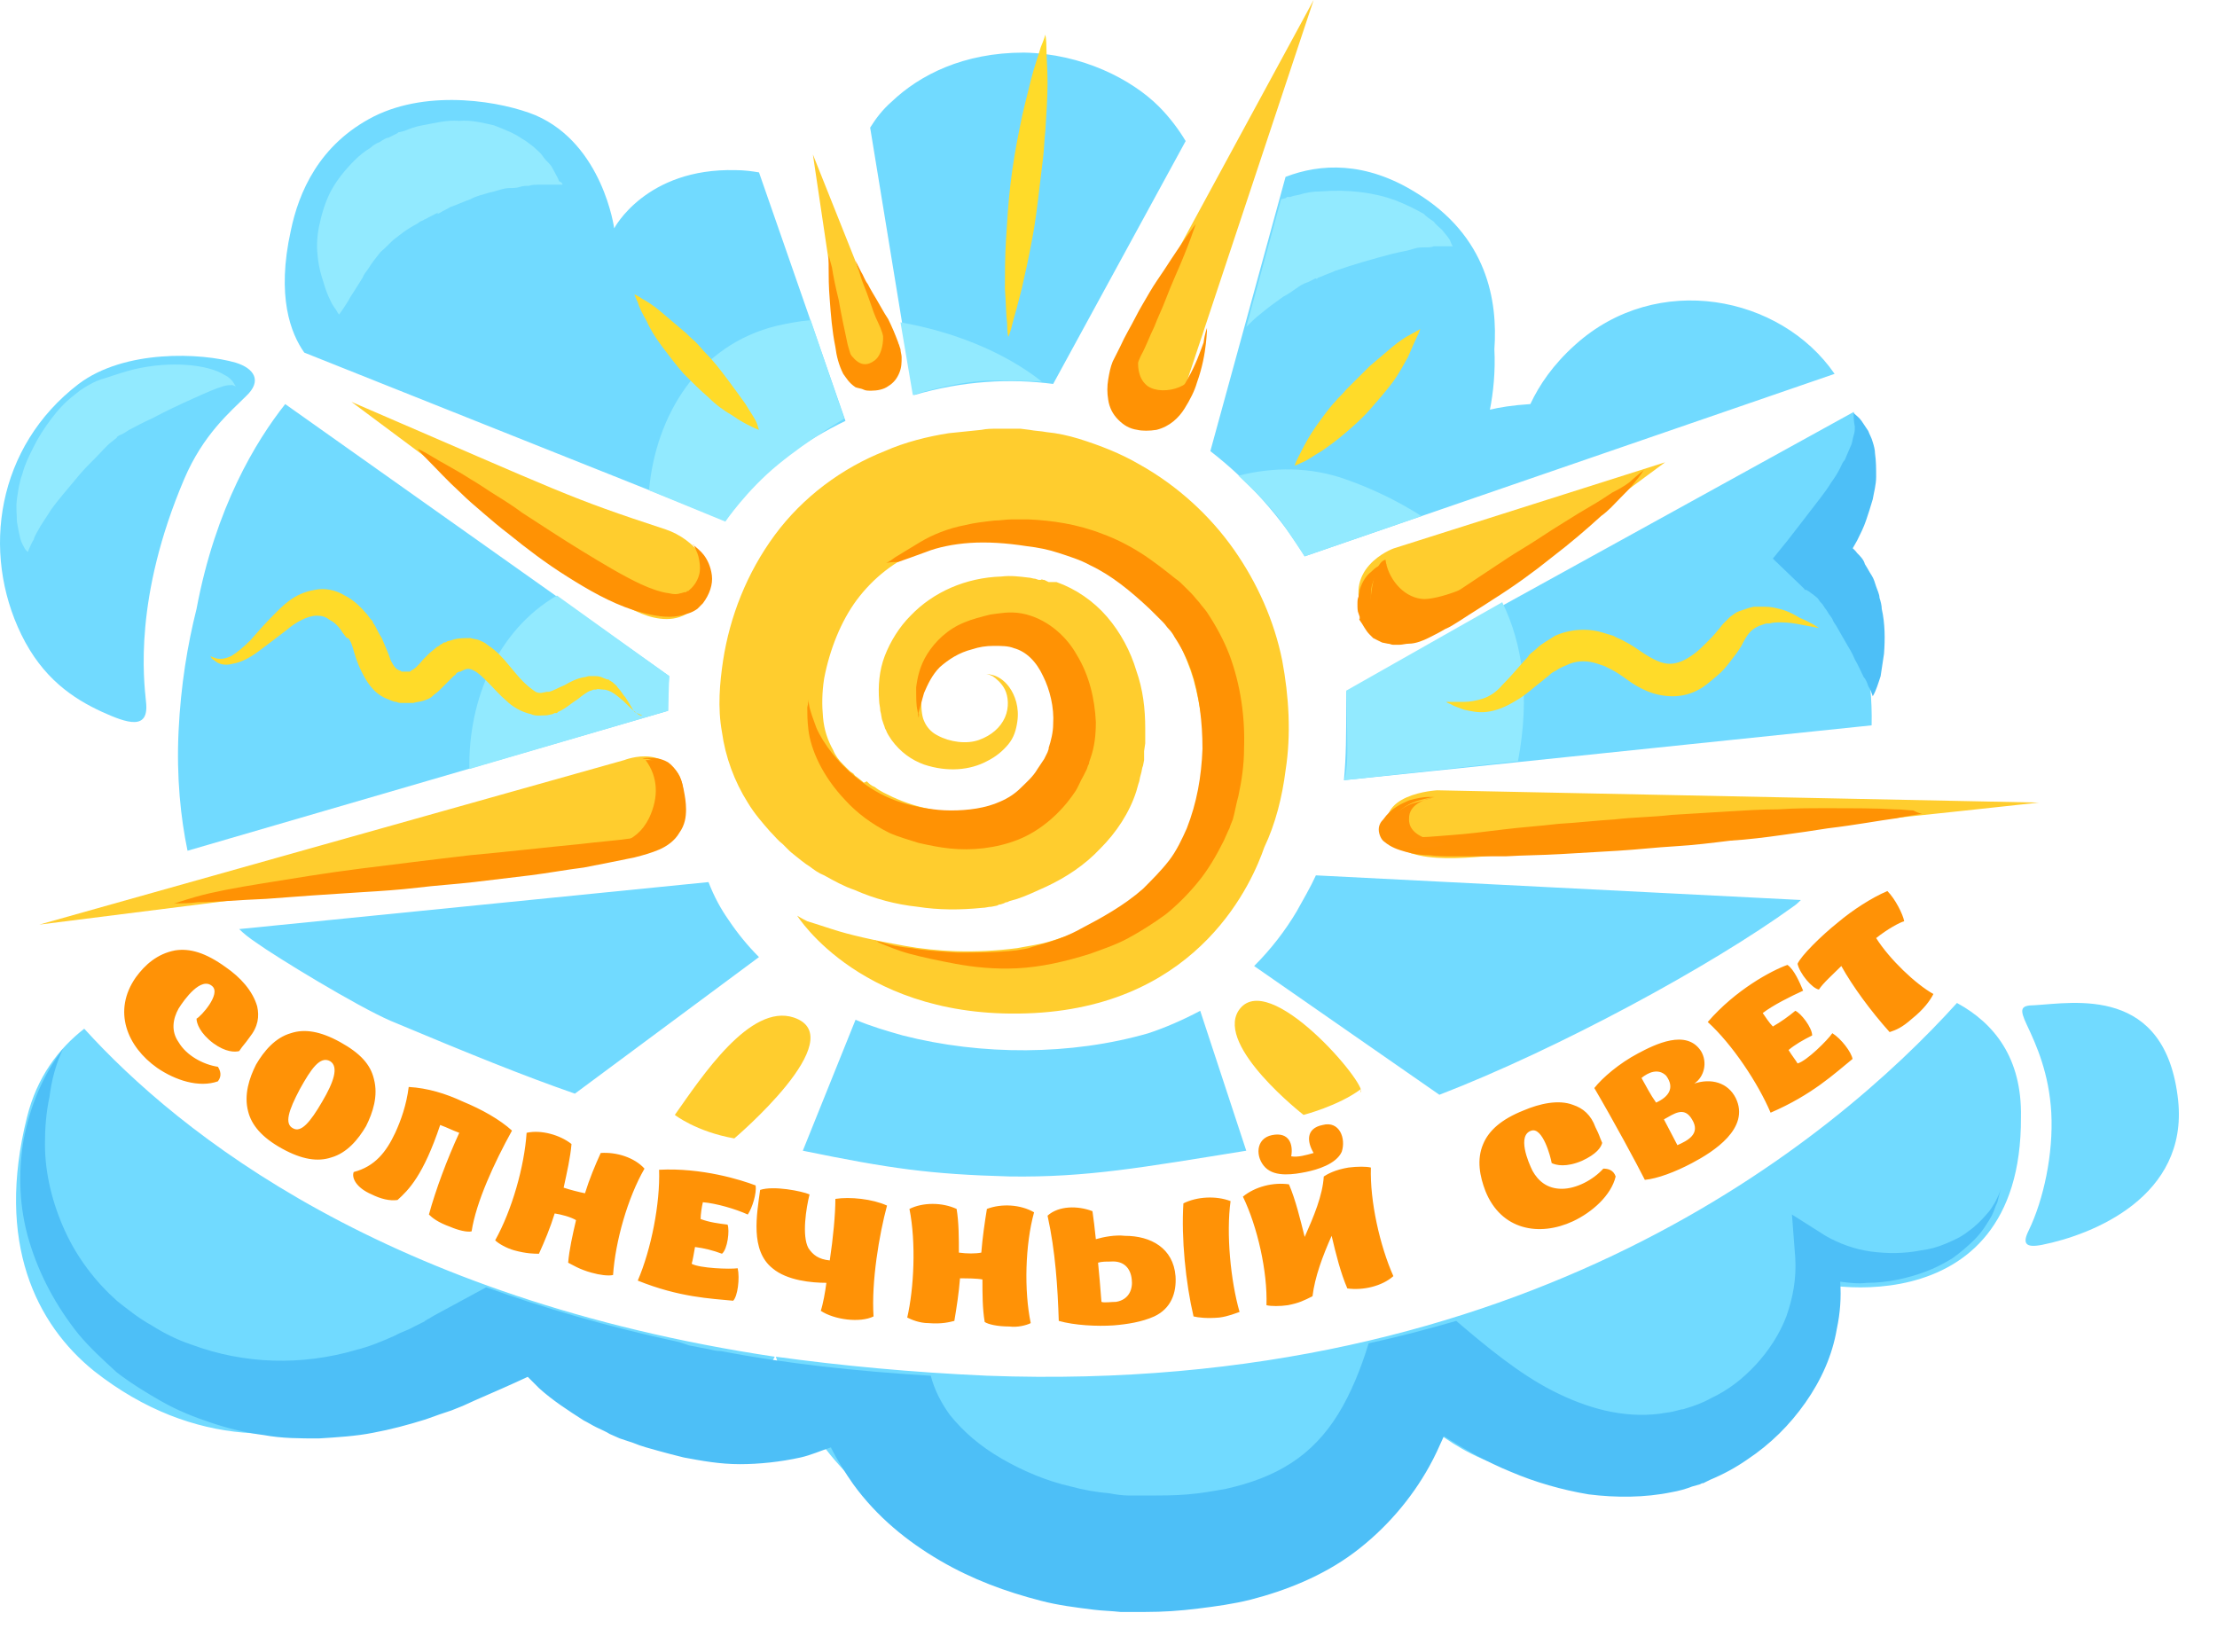 <svg width="51" height="38" viewBox="0 0 51 38" fill="none" xmlns="http://www.w3.org/2000/svg">
<path d="M29.496 15.194C29.315 14.293 28.928 13.417 28.386 12.645C27.843 11.872 27.094 11.177 26.216 10.687C25.777 10.43 25.312 10.25 24.821 10.095C24.563 10.018 24.331 9.966 24.072 9.941C23.943 9.915 23.814 9.915 23.685 9.889L23.478 9.863H22.936C22.807 9.863 22.703 9.863 22.574 9.889C22.316 9.915 22.084 9.941 21.825 9.966C21.335 10.043 20.818 10.172 20.353 10.378C19.372 10.765 18.468 11.434 17.822 12.31C17.177 13.185 16.789 14.19 16.634 15.194C16.557 15.709 16.505 16.276 16.608 16.842C16.686 17.409 16.892 17.975 17.202 18.465C17.357 18.722 17.538 18.928 17.719 19.134C17.822 19.237 17.9 19.34 18.003 19.417L18.158 19.572C18.21 19.623 18.287 19.675 18.313 19.701L18.442 19.804L18.545 19.881L18.623 19.932C18.726 20.01 18.829 20.087 18.959 20.138C19.191 20.267 19.424 20.396 19.656 20.473C20.121 20.679 20.611 20.808 21.102 20.86C21.593 20.937 22.084 20.937 22.6 20.885C22.678 20.885 22.729 20.86 22.807 20.86L22.936 20.834L22.988 20.808H23.013L23.091 20.782L23.143 20.756H23.168L23.22 20.731L23.401 20.679C23.633 20.602 23.84 20.499 24.072 20.396C24.511 20.19 24.951 19.907 25.312 19.52C25.674 19.16 25.984 18.696 26.139 18.207L26.19 18.027C26.216 17.975 26.216 17.898 26.242 17.821C26.268 17.744 26.268 17.666 26.294 17.615L26.319 17.486V17.28L26.345 17.1V16.765C26.345 16.301 26.294 15.864 26.139 15.426C26.009 14.988 25.777 14.55 25.467 14.19C25.157 13.829 24.744 13.546 24.305 13.391H24.124L24.021 13.34H23.995C23.943 13.314 23.969 13.34 23.943 13.34H23.892L23.814 13.314C23.762 13.314 23.711 13.288 23.659 13.288C23.453 13.263 23.246 13.237 23.039 13.263C22.213 13.288 21.464 13.623 20.947 14.164C20.689 14.421 20.482 14.756 20.353 15.091C20.224 15.426 20.198 15.786 20.224 16.121C20.224 16.198 20.25 16.276 20.25 16.353C20.276 16.43 20.276 16.533 20.302 16.585L20.327 16.662C20.353 16.713 20.353 16.765 20.379 16.791C20.405 16.868 20.456 16.945 20.508 17.022C20.715 17.306 20.973 17.486 21.257 17.589C21.8 17.769 22.316 17.718 22.703 17.512C22.91 17.409 23.065 17.28 23.194 17.125C23.323 16.971 23.375 16.791 23.401 16.61C23.453 16.276 23.349 15.992 23.22 15.812C23.091 15.632 22.936 15.555 22.833 15.529C22.729 15.503 22.678 15.503 22.678 15.503C22.678 15.503 22.729 15.503 22.833 15.555C22.91 15.606 23.039 15.709 23.117 15.864C23.194 16.018 23.22 16.276 23.117 16.507C23.013 16.739 22.807 16.919 22.523 17.022C22.239 17.125 21.851 17.074 21.567 16.919C21.412 16.842 21.309 16.713 21.257 16.585C21.206 16.482 21.18 16.25 21.206 16.044C21.231 15.658 21.412 15.271 21.748 15.04C22.084 14.782 22.549 14.653 23.013 14.705C23.143 14.705 23.246 14.73 23.349 14.756C23.375 14.756 23.401 14.782 23.427 14.782L23.478 14.808H23.504C23.504 14.808 23.53 14.808 23.504 14.808H23.53C23.556 14.833 23.608 14.833 23.633 14.859L23.685 14.885C23.866 14.988 24.021 15.117 24.15 15.297C24.382 15.632 24.511 16.198 24.46 16.765C24.46 16.842 24.434 16.919 24.434 16.971L24.408 17.074V17.1L24.382 17.177L24.357 17.306C24.357 17.357 24.331 17.357 24.331 17.383L24.305 17.46L24.279 17.512C24.176 17.744 24.047 17.924 23.84 18.078C23.659 18.233 23.401 18.387 23.143 18.49C23.013 18.542 22.858 18.593 22.703 18.645L22.574 18.671C22.574 18.671 22.549 18.671 22.574 18.671L22.497 18.696H22.368C22.084 18.722 21.774 18.696 21.438 18.619C21.128 18.568 20.818 18.465 20.534 18.336C20.379 18.259 20.25 18.207 20.121 18.104C20.043 18.078 19.992 18.027 19.94 17.975L19.888 18.001H19.863L19.837 17.975L19.708 17.872C19.656 17.846 19.656 17.821 19.63 17.795L19.553 17.744L19.398 17.589C19.294 17.486 19.217 17.383 19.165 17.254C19.036 17.022 18.959 16.791 18.933 16.507C18.907 16.224 18.907 15.941 18.959 15.606C19.088 14.937 19.346 14.293 19.708 13.803C20.095 13.288 20.586 12.902 21.206 12.645C21.515 12.516 21.825 12.413 22.161 12.361C22.342 12.335 22.497 12.31 22.678 12.284C22.755 12.284 22.858 12.284 22.936 12.258H23.143C23.168 12.258 23.117 12.258 23.143 12.258H23.478C23.53 12.258 23.633 12.284 23.711 12.284L24.176 12.361C24.486 12.438 24.796 12.541 25.08 12.696C25.674 12.979 26.164 13.417 26.578 13.932C26.991 14.447 27.275 15.04 27.456 15.632C27.637 16.301 27.714 16.945 27.714 17.589C27.688 18.851 27.146 19.907 26.294 20.602C26.087 20.782 25.854 20.937 25.622 21.066C25.39 21.194 25.131 21.323 24.899 21.4C24.615 21.503 24.408 21.581 24.15 21.658C23.892 21.735 23.659 21.761 23.401 21.812C22.419 21.941 21.541 21.89 20.818 21.761C20.095 21.632 19.527 21.503 19.139 21.375C18.829 21.271 18.649 21.22 18.571 21.194C18.416 21.117 18.339 21.066 18.339 21.066C18.339 21.066 19.863 23.512 23.788 23.306C27.637 23.1 28.825 20.241 29.083 19.495C29.341 18.954 29.496 18.336 29.574 17.718C29.703 16.894 29.651 16.018 29.496 15.194Z" fill="#FFCD2E"/>
<path d="M26.422 23.769C24.64 24.284 22.574 24.284 20.766 23.821C20.405 23.718 20.043 23.615 19.681 23.46L18.468 26.473C20.482 26.885 21.386 27.014 23.22 27.065C25.002 27.091 26.267 26.859 28.669 26.473L27.61 23.254C27.223 23.46 26.81 23.64 26.422 23.769ZM27.843 10.378C28.773 11.099 29.496 11.949 30.012 12.799L42.203 8.601C40.963 6.798 38.122 6.232 36.237 7.931C35.72 8.395 35.41 8.859 35.204 9.296C34.79 9.322 34.48 9.374 34.274 9.425C34.351 9.039 34.403 8.55 34.377 8.034C34.455 6.927 34.222 5.433 32.569 4.429C31.407 3.708 30.374 3.76 29.573 4.069L27.843 10.378ZM21.024 9.09C22.161 8.756 23.246 8.704 24.227 8.833L27.275 3.245C27.12 2.987 26.913 2.704 26.655 2.446C26.035 1.828 24.899 1.236 23.555 1.21C22.161 1.21 21.154 1.725 20.508 2.343C20.301 2.523 20.146 2.729 20.017 2.936L21.024 9.09ZM29.832 20.962C29.573 21.4 29.238 21.838 28.85 22.224L33.112 25.186C35.849 24.13 39.362 22.224 41.247 20.859C41.325 20.808 41.376 20.756 41.428 20.705L30.271 20.138C30.142 20.421 29.987 20.679 29.832 20.962ZM43.055 16.687C43.081 15.554 42.848 14.267 42.177 12.979C42.384 12.644 42.539 12.258 42.668 11.769C42.9 10.919 42.849 10.146 42.642 9.477L30.968 15.915V16.275C30.968 16.867 30.968 17.408 30.916 17.949L43.055 16.687ZM15.368 16.352C15.368 16.069 15.368 15.812 15.394 15.554L6.561 9.296C5.89 10.146 4.96 11.666 4.521 14.009C4.314 14.833 4.159 15.76 4.108 16.816C4.056 17.898 4.159 18.825 4.314 19.572L15.368 16.352ZM1.938 23.666C1.344 24.13 0.853 24.773 0.621 25.701C-0.102 28.585 0.827 30.465 2.17 31.546C6.794 35.177 11.572 30.774 11.572 30.774C11.572 30.774 12.088 32.319 14.697 32.576C16.944 32.808 17.718 31.418 17.822 31.212C8.886 29.872 4.133 26.087 1.938 23.666ZM7 8.112L16.686 11.975C16.815 11.794 16.97 11.614 17.099 11.434C17.744 10.687 18.545 10.12 19.449 9.683L17.46 3.966C17.305 3.94 17.125 3.914 16.918 3.914C14.852 3.863 14.129 5.253 14.129 5.253C14.129 5.253 13.87 3.322 12.321 2.652C11.572 2.343 9.893 2.034 8.602 2.678C7.336 3.322 6.871 4.429 6.69 5.305C6.354 6.824 6.69 7.674 7 8.112ZM45.018 23.074C42.177 26.216 35.126 32.113 22.703 31.649C20.973 31.572 19.346 31.418 17.848 31.212C17.977 31.624 19.501 36.388 25.751 36.105C30.942 35.873 31.64 31.366 31.64 31.366C31.64 31.366 33.447 34.765 37.477 33.787C41.66 32.782 41.273 29.126 41.351 29.357C41.428 29.589 46.516 30.671 46.49 25.701C46.516 24.336 45.871 23.537 45.018 23.074ZM8.989 23.486C10.771 24.233 12.037 24.748 13.225 25.16L17.46 22.018C17.202 21.76 16.97 21.477 16.763 21.168C16.582 20.911 16.427 20.627 16.298 20.293L5.502 21.374C5.606 21.477 5.735 21.58 5.89 21.683C6.354 22.018 8.214 23.151 8.989 23.486Z" fill="#71DAFF"/>
<path d="M15.369 16.352L15.394 15.554L12.812 13.7C11.443 14.498 10.771 16.095 10.797 17.692L15.369 16.352ZM23.969 8.781C23.091 8.086 21.903 7.622 20.715 7.416L20.999 9.09C20.999 9.09 21.825 8.807 22.703 8.756C23.22 8.756 23.659 8.756 23.969 8.781ZM16.686 12C16.686 12 17.177 11.279 17.9 10.687C18.623 10.095 19.423 9.631 19.423 9.631L18.649 7.365C18.364 7.391 18.106 7.442 17.874 7.494C16.066 7.931 15.085 9.554 14.93 11.279L16.686 12ZM30.994 17.254C30.994 17.795 30.917 17.949 30.917 17.949L34.92 17.511C35.204 15.992 35.023 14.807 34.558 13.854L30.968 15.889C30.968 15.915 30.994 16.713 30.994 17.254ZM29.548 12.103L30.013 12.799L32.699 11.872C32.13 11.511 31.537 11.228 30.942 11.022C30.142 10.739 29.29 10.739 28.489 10.944C28.876 11.305 29.315 11.743 29.548 12.103Z" fill="#92EAFF"/>
<path d="M46.8 23.126C47.704 23.074 49.822 22.662 50.106 25.315C50.339 27.529 48.143 28.405 46.981 28.637C46.594 28.714 46.516 28.611 46.671 28.302C47.007 27.607 47.239 26.551 47.188 25.598C47.136 24.697 46.852 24.053 46.619 23.564C46.465 23.229 46.465 23.126 46.8 23.126ZM3.359 16.147C3.307 15.632 3.075 13.752 4.237 11.022C4.676 9.992 5.296 9.477 5.657 9.117C6.045 8.756 5.838 8.473 5.425 8.344C4.624 8.112 2.868 8.035 1.809 8.833C-0.076 10.275 -0.438 12.696 0.492 14.602C0.983 15.606 1.68 16.07 2.351 16.379C2.92 16.636 3.436 16.817 3.359 16.147Z" fill="#71DAFF"/>
<path d="M30.219 0L27.275 8.859C27.275 8.859 26.913 10.095 26.009 9.683C25.105 9.271 25.803 8.138 25.803 8.138L30.219 0ZM38.303 10.636L32.053 12.619C32.053 12.619 30.787 13.082 31.433 14.267C32.079 15.451 33.422 14.241 33.422 14.241L38.303 10.636ZM18.7 3.554L20.508 8.086C20.508 8.086 20.611 8.575 20.172 8.782C19.733 8.988 19.449 8.601 19.449 8.601L18.7 3.554ZM8.085 9.245C13.044 11.383 13.044 11.434 15.317 12.181C15.937 12.387 16.686 13.108 16.04 13.906C15.394 14.705 14.232 13.829 14.232 13.829L8.085 9.245ZM0.905 21.271L14.361 17.486C14.361 17.486 15.523 17.022 15.653 18.258C15.782 19.494 14.568 19.546 14.568 19.546L0.905 21.271ZM46.904 18.464L33.06 18.181C33.06 18.181 31.562 18.258 31.976 19.237C32.311 20.009 34.145 19.675 34.765 19.649C36.315 19.623 46.904 18.464 46.904 18.464Z" fill="#FFCD2E"/>
<path d="M17.46 9.889C17.46 9.889 17.383 9.863 17.28 9.812C17.176 9.76 17.021 9.683 16.841 9.554C16.66 9.451 16.479 9.322 16.298 9.142C16.117 8.988 15.911 8.782 15.73 8.601C15.549 8.395 15.394 8.189 15.239 7.983C15.084 7.777 14.955 7.571 14.878 7.391C14.774 7.211 14.697 7.056 14.671 6.953C14.62 6.85 14.594 6.773 14.594 6.773C14.594 6.773 14.671 6.799 14.774 6.876C14.878 6.927 15.033 7.03 15.188 7.159C15.343 7.288 15.524 7.442 15.704 7.597C15.808 7.674 15.885 7.777 15.988 7.854C16.092 7.957 16.169 8.06 16.247 8.138C16.427 8.318 16.582 8.524 16.737 8.73C16.892 8.936 17.021 9.116 17.151 9.297C17.254 9.477 17.357 9.606 17.409 9.734L17.46 9.889ZM32.673 7.571C32.673 7.571 32.647 7.648 32.595 7.751C32.544 7.854 32.466 8.035 32.389 8.215C32.285 8.395 32.182 8.601 32.027 8.807C31.872 9.013 31.691 9.219 31.511 9.425C31.33 9.631 31.123 9.812 30.942 9.966C30.762 10.121 30.555 10.275 30.4 10.378C30.219 10.481 30.09 10.584 29.961 10.636C29.858 10.687 29.78 10.713 29.78 10.713C29.78 10.713 29.806 10.636 29.858 10.533C29.909 10.43 29.987 10.275 30.09 10.095C30.193 9.915 30.323 9.734 30.477 9.528C30.555 9.425 30.633 9.322 30.71 9.245C30.788 9.142 30.891 9.065 30.968 8.962L31.511 8.421C31.691 8.267 31.872 8.112 32.027 7.983C32.182 7.854 32.337 7.751 32.44 7.7C32.621 7.597 32.673 7.571 32.673 7.571ZM23.194 7.751C23.194 7.751 23.168 7.648 23.168 7.442C23.142 7.236 23.142 6.979 23.117 6.644C23.117 6.309 23.117 5.923 23.142 5.511C23.168 5.099 23.194 4.661 23.246 4.223C23.297 3.786 23.375 3.348 23.453 2.962C23.53 2.549 23.633 2.189 23.711 1.854C23.788 1.545 23.892 1.262 23.943 1.082C24.021 0.901 24.047 0.798 24.047 0.798C24.047 0.798 24.072 0.901 24.072 1.107C24.072 1.313 24.098 1.571 24.098 1.906C24.098 2.24 24.072 2.627 24.047 3.013C24.021 3.219 24.021 3.425 23.995 3.631C23.969 3.837 23.943 4.069 23.917 4.275C23.866 4.713 23.814 5.151 23.737 5.537C23.659 5.949 23.582 6.309 23.504 6.644C23.427 6.953 23.349 7.236 23.297 7.417C23.246 7.648 23.194 7.751 23.194 7.751ZM41.842 14.447C41.842 14.447 41.687 14.421 41.428 14.37C41.299 14.344 41.144 14.318 40.963 14.318C40.886 14.318 40.783 14.318 40.705 14.344C40.705 14.344 40.679 14.344 40.705 14.344H40.628L40.55 14.37L40.473 14.396L40.421 14.421C40.266 14.499 40.189 14.602 40.059 14.859C39.982 14.988 39.904 15.091 39.801 15.22C39.724 15.323 39.62 15.451 39.491 15.554C39.362 15.657 39.233 15.786 39.078 15.864C38.897 15.966 38.691 16.018 38.484 16.018C38.045 16.018 37.709 15.838 37.425 15.632C37.322 15.554 37.167 15.451 37.063 15.4L36.908 15.323L36.754 15.271C36.521 15.194 36.315 15.194 36.108 15.271C36.005 15.323 35.901 15.348 35.798 15.426C35.746 15.451 35.695 15.477 35.643 15.529C35.591 15.58 35.54 15.606 35.488 15.657C35.281 15.812 35.101 15.992 34.868 16.121C34.661 16.25 34.429 16.353 34.197 16.378C33.99 16.404 33.809 16.353 33.68 16.327C33.551 16.276 33.448 16.25 33.37 16.198C33.293 16.172 33.267 16.147 33.267 16.147H33.68C33.809 16.147 33.964 16.121 34.119 16.07C34.274 16.018 34.429 15.915 34.558 15.76C34.713 15.606 34.868 15.426 35.049 15.22C35.101 15.168 35.152 15.117 35.178 15.065C35.23 15.014 35.307 14.962 35.359 14.911C35.462 14.808 35.617 14.73 35.772 14.627C36.108 14.473 36.521 14.447 36.857 14.55C36.934 14.576 37.038 14.602 37.115 14.627C37.193 14.679 37.296 14.705 37.373 14.756C37.528 14.833 37.632 14.911 37.787 15.014C38.019 15.168 38.226 15.271 38.407 15.271C38.587 15.271 38.768 15.194 38.975 15.039C39.078 14.962 39.156 14.885 39.259 14.782C39.336 14.705 39.44 14.602 39.517 14.499C39.569 14.447 39.595 14.396 39.646 14.344L39.801 14.19C39.879 14.138 39.93 14.086 40.008 14.061L40.24 13.983L40.344 13.958H40.602C40.731 13.958 40.834 13.983 40.938 14.009C41.144 14.061 41.273 14.138 41.403 14.215C41.712 14.344 41.842 14.447 41.842 14.447ZM14.774 16.456C14.774 16.456 14.723 16.482 14.645 16.404C14.568 16.353 14.465 16.25 14.335 16.121C14.206 16.018 14.051 15.864 13.87 15.864C13.819 15.864 13.741 15.838 13.716 15.864H13.664C13.638 15.864 13.612 15.889 13.586 15.889C13.509 15.915 13.406 15.992 13.277 16.095C13.147 16.172 13.018 16.301 12.837 16.378L12.812 16.404H12.786H12.76L12.708 16.43L12.579 16.456C12.45 16.456 12.321 16.482 12.218 16.43C11.985 16.378 11.778 16.25 11.649 16.121C11.494 15.992 11.365 15.838 11.236 15.709C11.107 15.58 11.004 15.477 10.9 15.426C10.797 15.374 10.745 15.374 10.642 15.426L10.59 15.451C10.616 15.451 10.539 15.477 10.616 15.426L10.59 15.451H10.565L10.513 15.477L10.487 15.503C10.487 15.529 10.461 15.529 10.435 15.554L10.332 15.657L10.229 15.76L10.1 15.889C10.048 15.941 9.996 15.966 9.945 16.018C9.893 16.07 9.816 16.095 9.738 16.121C9.661 16.147 9.583 16.147 9.506 16.172H9.247C9.196 16.172 9.17 16.172 9.118 16.147C9.041 16.147 8.963 16.095 8.886 16.07C8.576 15.941 8.421 15.657 8.318 15.451C8.214 15.245 8.163 15.065 8.111 14.885C8.085 14.808 8.059 14.73 8.008 14.679H7.982C7.982 14.679 7.956 14.653 7.982 14.679L7.956 14.653L7.879 14.55C7.801 14.421 7.698 14.318 7.594 14.267C7.491 14.19 7.414 14.164 7.285 14.164C7.078 14.164 6.794 14.318 6.587 14.499C6.355 14.679 6.148 14.833 5.942 14.988C5.735 15.142 5.528 15.245 5.347 15.271C5.167 15.323 5.012 15.271 4.934 15.194C4.883 15.168 4.857 15.142 4.857 15.117L4.831 15.091C4.831 15.091 4.883 15.117 4.96 15.142C5.038 15.168 5.167 15.168 5.322 15.091C5.451 15.014 5.606 14.885 5.761 14.73C5.916 14.55 6.096 14.344 6.303 14.138C6.51 13.932 6.768 13.649 7.233 13.572C7.465 13.52 7.724 13.572 7.93 13.7C8.137 13.803 8.292 13.958 8.447 14.138L8.524 14.241L8.55 14.267C8.576 14.293 8.576 14.293 8.576 14.318L8.628 14.396C8.679 14.499 8.731 14.602 8.783 14.679C8.86 14.859 8.938 15.039 8.989 15.194C9.067 15.348 9.118 15.4 9.196 15.426C9.222 15.426 9.222 15.451 9.247 15.451H9.402H9.377H9.402C9.428 15.451 9.454 15.451 9.454 15.426C9.531 15.4 9.609 15.323 9.738 15.168L9.867 15.039C9.919 14.988 9.996 14.936 10.048 14.885L10.1 14.859L10.126 14.833L10.177 14.808L10.203 14.782H10.229C10.306 14.756 10.255 14.782 10.28 14.756L10.384 14.73C10.513 14.679 10.668 14.679 10.823 14.679C10.9 14.705 10.978 14.705 11.03 14.73C11.081 14.756 11.159 14.782 11.21 14.833C11.443 14.988 11.572 15.142 11.701 15.297C11.83 15.451 11.934 15.58 12.037 15.683C12.14 15.786 12.243 15.864 12.321 15.915C12.373 15.941 12.398 15.941 12.45 15.941L12.579 15.915H12.631C12.631 15.915 12.579 15.941 12.605 15.915H12.631C12.734 15.889 12.863 15.812 12.992 15.76C13.121 15.683 13.277 15.606 13.431 15.58C13.483 15.58 13.509 15.554 13.561 15.554H13.69C13.793 15.554 13.845 15.58 13.896 15.606C13.922 15.606 13.948 15.632 13.974 15.632H14L14.025 15.657C14.051 15.657 14.051 15.683 14.077 15.683C14.129 15.735 14.181 15.76 14.206 15.812C14.284 15.889 14.335 15.992 14.387 16.044C14.49 16.198 14.542 16.301 14.594 16.378C14.697 16.43 14.774 16.456 14.774 16.456Z" fill="#FFDB29"/>
<path d="M16.892 26.19C16.892 26.19 19.63 23.872 18.261 23.409C17.254 23.074 16.143 24.773 15.524 25.649C15.524 25.649 16.014 26.035 16.892 26.19ZM31.304 25.134C31.485 24.979 29.16 22.224 28.489 23.254C27.972 24.078 29.987 25.649 29.987 25.649C29.987 25.649 30.788 25.443 31.304 25.057" fill="#FFCD2E"/>
<path d="M21.128 16.507C21.128 16.507 21.128 16.456 21.102 16.327C21.076 16.224 21.076 16.044 21.076 15.812C21.102 15.606 21.154 15.323 21.335 15.039C21.515 14.756 21.799 14.473 22.187 14.318C22.368 14.241 22.574 14.19 22.781 14.138C22.988 14.112 23.22 14.061 23.504 14.112C24.047 14.215 24.511 14.601 24.77 15.065C25.054 15.529 25.183 16.069 25.209 16.61C25.209 16.893 25.183 17.177 25.08 17.46L25.054 17.537V17.563L25.028 17.614L25.002 17.692L24.925 17.846C24.847 17.975 24.796 18.13 24.718 18.233C24.408 18.696 23.943 19.108 23.427 19.314C22.91 19.52 22.342 19.572 21.851 19.52C21.593 19.494 21.36 19.443 21.128 19.391C20.896 19.314 20.689 19.263 20.456 19.16C20.043 18.954 19.707 18.696 19.449 18.413C18.907 17.846 18.649 17.228 18.597 16.791C18.571 16.584 18.571 16.404 18.571 16.275C18.597 16.172 18.597 16.095 18.597 16.095C18.597 16.095 18.597 16.147 18.623 16.275C18.649 16.378 18.7 16.533 18.778 16.739C18.933 17.099 19.294 17.589 19.811 17.975C20.069 18.181 20.405 18.361 20.741 18.464C21.076 18.567 21.49 18.645 21.877 18.645C22.264 18.645 22.678 18.593 23.013 18.439C23.194 18.361 23.349 18.258 23.478 18.13C23.608 18.001 23.762 17.872 23.866 17.692L24.021 17.46L24.098 17.305L24.124 17.228V17.254V17.203C24.176 17.048 24.227 16.842 24.227 16.662C24.253 16.275 24.15 15.863 23.995 15.554C23.84 15.22 23.608 14.988 23.323 14.911C23.194 14.859 23.039 14.859 22.858 14.859C22.678 14.859 22.523 14.885 22.368 14.936C22.058 15.014 21.825 15.168 21.619 15.348C21.438 15.529 21.335 15.76 21.257 15.941C21.206 16.121 21.154 16.301 21.128 16.404C21.154 16.456 21.128 16.507 21.128 16.507Z" fill="#FF9204"/>
<path d="M20.379 12.953C20.379 12.953 20.456 12.928 20.586 12.825C20.715 12.747 20.921 12.619 21.18 12.464C21.438 12.31 21.8 12.155 22.213 12.078C22.419 12.026 22.652 12.001 22.884 11.975C23.014 11.975 23.143 11.949 23.272 11.949H23.659C24.201 11.975 24.77 12.052 25.364 12.284C25.648 12.387 25.958 12.541 26.242 12.722C26.526 12.902 26.784 13.108 27.043 13.314C27.12 13.365 27.172 13.417 27.223 13.469L27.327 13.572L27.404 13.649C27.456 13.7 27.533 13.803 27.585 13.855C27.637 13.932 27.714 14.009 27.766 14.086C27.972 14.396 28.153 14.73 28.282 15.065C28.541 15.76 28.644 16.507 28.618 17.228C28.618 17.589 28.566 17.949 28.489 18.31C28.437 18.49 28.411 18.67 28.36 18.851L28.308 18.98L28.282 19.057L28.256 19.108L28.153 19.34C27.972 19.701 27.791 20.009 27.559 20.293C27.327 20.576 27.068 20.834 26.81 21.04C26.526 21.246 26.242 21.426 25.958 21.58C25.674 21.735 25.364 21.838 25.08 21.941C24.512 22.121 23.943 22.25 23.401 22.276C22.884 22.302 22.394 22.25 21.98 22.173C21.567 22.096 21.206 22.018 20.921 21.941C20.637 21.864 20.405 21.761 20.276 21.709C20.198 21.683 20.147 21.632 20.121 21.632C20.095 21.606 20.069 21.606 20.069 21.606C20.069 21.606 20.095 21.606 20.121 21.632C20.147 21.658 20.224 21.658 20.302 21.683C20.456 21.735 20.689 21.787 20.973 21.812C21.257 21.864 21.619 21.89 22.032 21.915C22.445 21.915 22.91 21.915 23.375 21.864C23.504 21.838 23.608 21.838 23.737 21.787C23.84 21.761 23.995 21.709 24.098 21.683C24.357 21.606 24.615 21.503 24.847 21.374C25.338 21.117 25.855 20.834 26.294 20.447C26.5 20.241 26.707 20.035 26.888 19.803C27.068 19.572 27.198 19.288 27.301 19.057C27.533 18.464 27.637 17.872 27.662 17.228C27.662 16.61 27.585 15.966 27.404 15.426C27.301 15.142 27.172 14.885 27.017 14.653C26.991 14.601 26.939 14.524 26.888 14.473C26.836 14.421 26.81 14.37 26.758 14.318L26.681 14.241L26.604 14.164L26.448 14.009C26.009 13.597 25.57 13.237 25.08 13.005C24.847 12.876 24.589 12.799 24.357 12.722C24.124 12.644 23.866 12.593 23.633 12.567C23.143 12.49 22.704 12.464 22.316 12.49C21.929 12.516 21.567 12.593 21.309 12.696C21.025 12.799 20.818 12.876 20.663 12.928C20.456 12.928 20.379 12.953 20.379 12.953Z" fill="#FF9204"/>
<path d="M4.883 22.688C4.624 22.456 4.237 22.997 4.108 23.203C3.979 23.435 3.927 23.718 4.108 23.975C4.289 24.285 4.676 24.491 5.012 24.542C5.063 24.619 5.115 24.748 5.012 24.877C4.573 25.031 4.03 24.851 3.617 24.568C2.92 24.078 2.584 23.254 3.126 22.482C3.333 22.198 3.617 21.941 4.03 21.864C4.366 21.812 4.728 21.915 5.192 22.25C5.528 22.482 5.812 22.791 5.916 23.151C5.967 23.383 5.942 23.615 5.735 23.872C5.606 24.053 5.606 24.027 5.502 24.181C5.399 24.207 5.192 24.207 4.908 24.001C4.598 23.769 4.521 23.538 4.521 23.435C4.624 23.383 5.089 22.868 4.883 22.688ZM8.602 24.825C8.705 25.212 8.576 25.598 8.421 25.907C8.24 26.216 7.982 26.525 7.62 26.628C7.31 26.731 6.949 26.679 6.484 26.422C6.019 26.164 5.787 25.881 5.709 25.572C5.606 25.186 5.735 24.799 5.89 24.491C6.071 24.181 6.329 23.872 6.691 23.769C7 23.666 7.362 23.718 7.827 23.975C8.292 24.233 8.524 24.491 8.602 24.825ZM7.414 25.34C7.672 24.902 7.801 24.542 7.594 24.413C7.362 24.285 7.155 24.593 6.897 25.057C6.639 25.546 6.536 25.855 6.742 25.958C6.923 26.061 7.13 25.83 7.414 25.34ZM9.092 26.061C9.222 25.778 9.351 25.418 9.402 25.006C9.841 25.031 10.255 25.16 10.642 25.34C11.081 25.521 11.494 25.752 11.778 26.01C11.365 26.757 10.952 27.658 10.849 28.328C10.745 28.353 10.539 28.302 10.358 28.224C10.074 28.122 9.945 28.018 9.867 27.941C10.022 27.375 10.28 26.679 10.565 26.061C10.358 25.984 10.332 25.958 10.126 25.881C9.738 27.04 9.402 27.375 9.144 27.607C8.963 27.632 8.757 27.581 8.55 27.478C8.188 27.323 8.085 27.091 8.137 26.963C8.628 26.834 8.886 26.499 9.092 26.061ZM12.114 26.061C12.45 25.984 12.889 26.113 13.147 26.319C13.121 26.628 13.044 26.963 12.966 27.323C13.121 27.375 13.328 27.426 13.457 27.452C13.561 27.117 13.69 26.808 13.819 26.525C14.18 26.499 14.594 26.628 14.826 26.885C14.439 27.555 14.155 28.559 14.103 29.332C14 29.358 13.793 29.332 13.612 29.28C13.328 29.203 13.173 29.1 13.07 29.049C13.096 28.74 13.173 28.405 13.251 28.07C13.121 27.993 12.915 27.941 12.76 27.916C12.657 28.25 12.527 28.559 12.398 28.843C12.295 28.843 12.114 28.843 11.83 28.765C11.649 28.714 11.469 28.611 11.391 28.534C11.778 27.838 12.063 26.834 12.114 26.061ZM15.162 26.911C16.143 26.86 17.047 27.143 17.383 27.272C17.409 27.452 17.306 27.787 17.202 27.941C16.918 27.812 16.479 27.684 16.169 27.658C16.143 27.761 16.117 27.941 16.117 28.044C16.324 28.122 16.531 28.147 16.737 28.173C16.789 28.302 16.737 28.74 16.608 28.843C16.402 28.765 16.195 28.714 15.988 28.688C15.963 28.817 15.937 28.997 15.911 29.074C16.092 29.177 16.789 29.203 16.97 29.177C17.021 29.409 16.97 29.821 16.866 29.924C16.35 29.873 15.627 29.847 14.671 29.461C14.981 28.74 15.188 27.684 15.162 26.911ZM18.623 27.478C18.545 27.787 18.442 28.431 18.597 28.714C18.7 28.868 18.829 28.971 19.088 28.997C19.165 28.482 19.217 27.941 19.217 27.581C19.552 27.529 20.069 27.581 20.405 27.735C20.224 28.405 20.043 29.486 20.095 30.285C19.785 30.439 19.191 30.362 18.881 30.156C18.933 30.002 18.984 29.718 19.01 29.512C18.674 29.512 18.106 29.461 17.77 29.177C17.254 28.765 17.409 27.941 17.486 27.375C17.796 27.272 18.442 27.401 18.623 27.478ZM20.921 27.812C21.231 27.658 21.67 27.658 22.006 27.812C22.058 28.122 22.058 28.482 22.058 28.817C22.239 28.843 22.445 28.843 22.574 28.817C22.6 28.482 22.652 28.122 22.703 27.812C23.039 27.684 23.478 27.709 23.788 27.89C23.582 28.637 23.556 29.692 23.711 30.439C23.607 30.491 23.401 30.542 23.22 30.517C22.936 30.517 22.729 30.465 22.652 30.413C22.6 30.105 22.6 29.77 22.6 29.435C22.471 29.409 22.239 29.409 22.084 29.409C22.058 29.744 22.006 30.079 21.954 30.388C21.851 30.413 21.67 30.465 21.36 30.439C21.154 30.439 20.973 30.362 20.87 30.311C21.025 29.641 21.076 28.585 20.921 27.812ZM25.88 28.431C26.474 28.431 26.991 28.714 27.042 29.358C27.068 29.744 26.939 30.105 26.552 30.285C26.268 30.413 25.932 30.465 25.622 30.491C25.235 30.517 24.718 30.491 24.356 30.388C24.331 29.615 24.279 28.791 24.098 27.967C24.356 27.735 24.796 27.735 25.131 27.864C25.157 28.044 25.183 28.25 25.209 28.508C25.39 28.456 25.648 28.405 25.88 28.431ZM25.338 29.95C25.39 29.976 25.57 29.95 25.674 29.95C25.984 29.898 26.061 29.641 26.035 29.435C26.009 29.177 25.854 28.997 25.544 29.023C25.441 29.023 25.338 29.023 25.26 29.049C25.286 29.306 25.312 29.615 25.338 29.95ZM28.05 30.311C27.766 30.336 27.559 30.311 27.456 30.285C27.275 29.512 27.172 28.482 27.223 27.684C27.533 27.529 27.972 27.503 28.308 27.632C28.205 28.379 28.308 29.461 28.515 30.182C28.437 30.207 28.256 30.285 28.05 30.311ZM29.134 30.027C29.16 29.255 28.928 28.224 28.592 27.529C28.876 27.297 29.289 27.195 29.651 27.246C29.806 27.607 29.909 28.044 30.013 28.456C30.219 27.993 30.426 27.503 30.452 27.066C30.529 27.014 30.71 26.911 31.02 26.86C31.227 26.834 31.433 26.834 31.536 26.86C31.511 27.632 31.743 28.662 32.053 29.358C31.795 29.589 31.356 29.692 30.994 29.641C30.839 29.28 30.736 28.868 30.633 28.431C30.426 28.894 30.245 29.383 30.193 29.821C29.987 29.924 29.884 29.976 29.625 30.027C29.444 30.053 29.238 30.053 29.134 30.027ZM29.703 26.602C29.754 26.319 29.651 26.036 29.264 26.113C28.876 26.19 28.876 26.628 29.109 26.86C29.341 27.091 29.78 27.014 30.038 26.963C30.297 26.911 30.736 26.782 30.865 26.499C30.968 26.19 30.813 25.778 30.426 25.881C30.038 25.958 30.064 26.267 30.219 26.525C30.038 26.576 29.858 26.628 29.703 26.602ZM35.23 26.01C34.894 26.113 35.152 26.731 35.255 26.937C35.385 27.169 35.591 27.349 35.927 27.349C36.263 27.349 36.65 27.143 36.883 26.885C36.986 26.885 37.115 26.911 37.167 27.066C37.063 27.503 36.624 27.89 36.185 28.096C35.41 28.456 34.532 28.302 34.171 27.401C34.042 27.066 33.964 26.679 34.119 26.319C34.248 26.01 34.532 25.752 35.049 25.546C35.41 25.392 35.85 25.289 36.185 25.418C36.418 25.495 36.599 25.649 36.702 25.933C36.805 26.139 36.779 26.113 36.857 26.293C36.831 26.396 36.728 26.551 36.392 26.705C36.03 26.86 35.798 26.808 35.695 26.757C35.669 26.602 35.488 25.933 35.23 26.01ZM36.676 25.031C36.857 24.799 37.244 24.465 37.683 24.233C38.071 24.027 38.794 23.666 39.13 24.181C39.285 24.439 39.207 24.774 38.975 24.928C39.362 24.799 39.749 24.902 39.93 25.263C40.266 25.958 39.414 26.499 38.923 26.757C38.536 26.963 38.122 27.117 37.838 27.143C37.657 26.782 37.115 25.778 36.676 25.031ZM37.761 24.799C37.864 24.98 37.967 25.186 38.097 25.366C38.381 25.237 38.536 25.031 38.329 24.748C38.148 24.568 37.916 24.671 37.761 24.799ZM38.587 26.345C38.82 26.242 39.13 26.087 38.923 25.752C38.742 25.443 38.51 25.624 38.277 25.752C38.381 25.958 38.484 26.139 38.587 26.345ZM39.285 23.512C39.93 22.765 40.757 22.327 41.118 22.198C41.273 22.302 41.403 22.61 41.48 22.791C41.196 22.92 40.783 23.126 40.55 23.306C40.602 23.383 40.705 23.538 40.783 23.615C40.963 23.512 41.144 23.383 41.299 23.254C41.428 23.306 41.687 23.641 41.687 23.821C41.48 23.924 41.299 24.027 41.144 24.156C41.222 24.285 41.325 24.413 41.351 24.465C41.557 24.413 42.048 23.924 42.151 23.769C42.358 23.898 42.59 24.207 42.616 24.362C42.203 24.697 41.687 25.186 40.731 25.598C40.447 24.928 39.853 24.027 39.285 23.512ZM41.351 22.173C41.428 21.992 41.893 21.529 42.281 21.22C42.616 20.937 43.055 20.653 43.417 20.499C43.598 20.679 43.779 21.04 43.804 21.194C43.701 21.22 43.417 21.375 43.159 21.581C43.469 22.07 44.063 22.636 44.476 22.868C44.398 23.023 44.244 23.229 43.985 23.435C43.753 23.641 43.624 23.692 43.469 23.744C43.03 23.254 42.616 22.688 42.358 22.224C42.151 22.43 41.945 22.61 41.842 22.765C41.687 22.739 41.403 22.404 41.351 22.173Z" fill="#FF9206"/>
<path d="M15.911 12.516C15.911 12.516 15.937 12.541 15.988 12.567C16.04 12.619 16.117 12.67 16.195 12.773C16.272 12.876 16.35 13.031 16.376 13.237C16.402 13.443 16.324 13.675 16.169 13.88L16.143 13.906L16.117 13.932L16.092 13.958L16.04 14.009C15.963 14.061 15.911 14.087 15.833 14.112C15.678 14.164 15.549 14.19 15.394 14.19C15.11 14.19 14.826 14.112 14.568 14.035C14.025 13.855 13.535 13.572 13.044 13.262C12.553 12.954 12.114 12.619 11.701 12.284C11.494 12.129 11.288 11.949 11.107 11.795C10.926 11.64 10.745 11.486 10.59 11.331C10.28 11.048 10.048 10.79 9.867 10.61C9.686 10.43 9.609 10.327 9.609 10.327C9.609 10.327 9.738 10.378 9.945 10.507C10.151 10.636 10.461 10.79 10.823 11.022C11.004 11.125 11.184 11.254 11.391 11.383C11.598 11.511 11.804 11.64 12.011 11.795C12.45 12.078 12.915 12.387 13.38 12.67C13.845 12.954 14.31 13.237 14.749 13.443C14.981 13.546 15.188 13.623 15.394 13.649C15.498 13.675 15.575 13.675 15.653 13.649C15.678 13.649 15.73 13.623 15.756 13.623H15.782L15.808 13.597H15.833L15.859 13.572C15.988 13.469 16.066 13.314 16.092 13.185C16.117 13.056 16.092 12.902 16.066 12.799C16.04 12.696 15.988 12.619 15.963 12.541C15.937 12.541 15.911 12.516 15.911 12.516ZM19.682 6L19.811 6.258C19.863 6.335 19.888 6.438 19.966 6.541C20.017 6.644 20.095 6.773 20.172 6.902C20.25 7.03 20.327 7.185 20.431 7.339C20.508 7.494 20.586 7.674 20.663 7.88C20.663 7.906 20.689 7.932 20.689 7.957L20.715 8.035C20.715 8.086 20.741 8.164 20.741 8.215C20.741 8.344 20.741 8.447 20.689 8.576C20.637 8.704 20.56 8.807 20.431 8.885C20.327 8.962 20.172 8.988 20.043 8.988C19.966 8.988 19.914 8.988 19.863 8.962C19.811 8.936 19.759 8.936 19.682 8.91C19.527 8.807 19.475 8.704 19.398 8.601C19.294 8.395 19.243 8.189 19.217 7.983C19.139 7.597 19.113 7.236 19.088 6.902C19.062 6.593 19.062 6.335 19.062 6.155V5.872C19.062 5.872 19.088 5.975 19.139 6.155C19.165 6.335 19.217 6.593 19.294 6.902C19.346 7.211 19.423 7.571 19.501 7.932C19.552 8.112 19.604 8.292 19.682 8.447C19.707 8.524 19.785 8.601 19.811 8.601C19.837 8.601 19.888 8.627 19.914 8.627H20.043C20.198 8.627 20.327 8.55 20.379 8.421C20.405 8.344 20.431 8.267 20.431 8.189V8.061L20.405 7.983L20.379 7.932C20.327 7.752 20.276 7.571 20.198 7.417C20.121 7.262 20.069 7.108 20.017 6.953C19.966 6.799 19.914 6.67 19.863 6.541C19.811 6.412 19.785 6.309 19.759 6.232C19.707 6.103 19.682 6 19.682 6Z" fill="#FF9204"/>
<path d="M20.276 7.468C20.353 7.7 20.327 8.138 20.121 8.292C19.811 8.524 19.63 8.241 19.475 8.035C19.449 8.524 19.785 9.091 20.327 8.833C20.586 8.73 20.586 8.473 20.611 8.241C20.637 8.035 20.637 7.855 20.56 7.649C20.508 7.52 20.405 7.468 20.327 7.34L20.276 7.468ZM27.766 7.545C27.766 7.545 27.766 7.674 27.74 7.906C27.714 8.138 27.662 8.447 27.533 8.807C27.482 8.988 27.378 9.194 27.249 9.4C27.12 9.606 26.913 9.812 26.604 9.889C26.448 9.915 26.268 9.915 26.164 9.889C25.984 9.863 25.854 9.786 25.725 9.657C25.596 9.528 25.519 9.374 25.493 9.194C25.467 9.039 25.467 8.885 25.493 8.73C25.519 8.576 25.544 8.447 25.596 8.318L25.648 8.215L25.7 8.112L25.777 7.958C25.88 7.726 26.009 7.52 26.113 7.314C26.216 7.108 26.345 6.902 26.448 6.721C26.552 6.541 26.681 6.361 26.784 6.206C27.198 5.563 27.507 5.151 27.507 5.151C27.507 5.151 27.352 5.64 27.043 6.335C26.965 6.515 26.888 6.696 26.81 6.902C26.733 7.108 26.629 7.314 26.552 7.52C26.448 7.726 26.371 7.958 26.242 8.189L26.164 8.37C26.164 8.395 26.139 8.447 26.139 8.447L26.113 8.524L26.035 8.833C26.009 9.039 26.035 9.219 26.139 9.322C26.19 9.374 26.268 9.425 26.319 9.425C26.423 9.451 26.5 9.451 26.578 9.451C26.733 9.425 26.888 9.322 27.017 9.168C27.146 9.013 27.249 8.859 27.327 8.704C27.507 8.395 27.611 8.086 27.688 7.88C27.714 7.674 27.766 7.545 27.766 7.545Z" fill="#FF9204"/>
<path d="M27.456 8.447C27.533 8.936 26.629 9.142 26.345 8.833C26.139 8.627 26.164 8.267 26.216 8.009C26.268 7.674 26.345 7.262 26.5 6.979C26.216 7.546 25.984 8.086 25.803 8.705C25.7 9.091 25.674 9.426 26.035 9.683C26.294 9.863 26.578 9.76 26.81 9.554C27.017 9.348 27.378 8.988 27.482 8.705L27.456 8.447ZM37.812 10.816C37.812 10.816 37.735 10.945 37.58 11.125C37.503 11.228 37.399 11.331 37.27 11.46C37.141 11.589 37.012 11.743 36.831 11.872C36.521 12.155 36.134 12.49 35.695 12.825C35.281 13.16 34.817 13.495 34.326 13.803C34.093 13.958 33.835 14.113 33.603 14.267C33.474 14.344 33.37 14.422 33.241 14.473C33.112 14.55 33.009 14.602 32.854 14.679C32.75 14.731 32.569 14.808 32.415 14.808C32.337 14.808 32.26 14.834 32.182 14.834H32.053C32.001 14.834 31.976 14.808 31.924 14.808L31.795 14.782L31.691 14.731L31.588 14.679L31.511 14.602C31.407 14.499 31.356 14.37 31.278 14.267C31.278 14.267 31.252 14.216 31.278 14.241V14.19L31.252 14.113C31.227 14.061 31.227 13.984 31.227 13.906C31.227 13.829 31.227 13.778 31.252 13.726C31.252 13.675 31.278 13.623 31.278 13.572C31.33 13.392 31.433 13.237 31.537 13.16C31.64 13.057 31.717 13.005 31.795 13.005C31.872 12.979 31.898 12.979 31.898 12.979L31.821 13.057C31.769 13.082 31.717 13.185 31.64 13.263C31.588 13.366 31.537 13.495 31.537 13.649V13.778C31.537 13.803 31.537 13.855 31.562 13.881C31.588 13.906 31.562 13.932 31.588 13.984L31.614 14.061L31.64 14.087C31.743 14.241 31.898 14.344 32.053 14.37H32.156C32.208 14.37 32.234 14.344 32.285 14.344C32.389 14.319 32.466 14.293 32.595 14.216C32.802 14.087 33.034 13.932 33.267 13.778L33.964 13.314L34.662 12.851C34.894 12.696 35.127 12.567 35.359 12.413C35.591 12.258 35.798 12.13 36.005 12.001C36.211 11.872 36.418 11.743 36.599 11.64C36.779 11.537 36.934 11.434 37.089 11.331C37.244 11.254 37.373 11.177 37.477 11.1C37.709 10.893 37.812 10.816 37.812 10.816Z" fill="#FF9204"/>
<path d="M34.171 13.185C34.093 13.443 33.009 13.829 32.699 13.777C32.26 13.726 31.924 13.288 31.872 12.876C31.64 12.928 31.562 13.494 31.537 13.7C31.511 14.035 31.588 14.421 31.95 14.601C32.88 15.116 33.68 13.752 34.352 13.365L34.171 13.185ZM44.218 18.722C44.218 18.722 44.011 18.747 43.624 18.825C43.236 18.876 42.694 18.979 42.048 19.056C41.712 19.108 41.377 19.16 40.989 19.211C40.628 19.262 40.215 19.314 39.801 19.34C39.388 19.391 38.975 19.443 38.536 19.469C38.097 19.494 37.658 19.546 37.218 19.572L35.901 19.649C35.462 19.675 35.049 19.675 34.636 19.7H33.448C33.267 19.7 33.06 19.7 32.88 19.675C32.699 19.675 32.518 19.649 32.337 19.597C32.156 19.546 32.001 19.494 31.846 19.366C31.769 19.314 31.717 19.185 31.717 19.082C31.717 18.979 31.769 18.902 31.821 18.851C32.001 18.593 32.234 18.49 32.415 18.413C32.595 18.361 32.75 18.335 32.854 18.335H33.009C33.009 18.335 32.957 18.335 32.854 18.361C32.75 18.387 32.595 18.413 32.44 18.49C32.285 18.567 32.079 18.722 31.976 18.928C31.95 18.979 31.924 19.031 31.924 19.056C31.924 19.082 31.95 19.108 31.976 19.134C32.053 19.185 32.208 19.237 32.363 19.237C32.673 19.288 33.009 19.237 33.396 19.211C33.758 19.185 34.171 19.134 34.584 19.082C34.997 19.031 35.41 19.005 35.85 18.953C36.289 18.928 36.728 18.876 37.141 18.851C37.58 18.799 38.019 18.799 38.458 18.747C38.897 18.722 39.31 18.696 39.724 18.67C40.137 18.645 40.524 18.619 40.912 18.619C41.299 18.593 41.635 18.593 41.971 18.593C42.642 18.593 43.185 18.593 43.572 18.619C43.779 18.619 43.908 18.645 44.011 18.645C44.166 18.722 44.218 18.722 44.218 18.722Z" fill="#FF9204"/>
<path d="M33.008 18.336C32.75 18.387 32.414 18.516 32.414 18.825C32.389 19.263 32.982 19.34 33.266 19.417C33.06 19.546 32.105 19.546 31.924 19.314C31.666 18.954 32.285 18.516 32.569 18.465" fill="#FF9206"/>
<path d="M14.774 17.46C14.774 17.46 14.826 17.434 14.929 17.434C15.033 17.434 15.188 17.434 15.368 17.537C15.549 17.666 15.678 17.898 15.73 18.181C15.756 18.31 15.782 18.464 15.782 18.619C15.782 18.799 15.756 18.979 15.627 19.16C15.524 19.34 15.343 19.468 15.162 19.546C14.981 19.623 14.8 19.674 14.594 19.726C14.232 19.803 13.819 19.881 13.431 19.958C13.018 20.009 12.605 20.087 12.192 20.138C11.753 20.19 11.339 20.241 10.9 20.293C10.461 20.344 10.022 20.37 9.609 20.421C9.17 20.473 8.757 20.499 8.343 20.524C7.517 20.576 6.768 20.627 6.122 20.679C5.477 20.705 4.934 20.756 4.547 20.756C4.366 20.782 4.211 20.782 4.108 20.782C4.004 20.782 3.953 20.808 3.953 20.808C3.953 20.808 4.159 20.73 4.521 20.627C4.883 20.524 5.425 20.421 6.071 20.318C6.716 20.215 7.465 20.087 8.292 19.983L9.532 19.829C9.945 19.777 10.384 19.726 10.823 19.674C11.675 19.597 12.553 19.494 13.354 19.417C13.767 19.366 14.155 19.34 14.516 19.288C14.878 19.237 15.188 19.16 15.343 18.953C15.42 18.851 15.472 18.722 15.472 18.619C15.498 18.49 15.498 18.335 15.472 18.232C15.446 17.975 15.394 17.769 15.265 17.64C15.136 17.511 14.981 17.486 14.904 17.46H14.774Z" fill="#FF9204"/>
<path d="M14.852 17.486C15.136 17.872 15.162 18.336 14.929 18.825C14.774 19.134 14.568 19.289 14.258 19.418C14.103 19.495 13.845 19.495 13.741 19.598C13.922 19.675 14.155 19.624 14.335 19.572C14.594 19.495 14.878 19.443 15.11 19.34C15.446 19.212 15.601 18.954 15.678 18.619C15.807 18.053 15.653 17.538 15.033 17.486" fill="#FF9204"/>
<path d="M12.941 4.249H12.373C12.321 4.249 12.243 4.249 12.166 4.275C12.088 4.275 12.037 4.275 11.959 4.3C11.882 4.326 11.804 4.326 11.727 4.326C11.572 4.326 11.417 4.403 11.262 4.429C11.107 4.481 10.952 4.506 10.823 4.584C10.668 4.635 10.513 4.712 10.358 4.764C10.281 4.815 10.203 4.841 10.126 4.893L10.074 4.918H10.048C10.048 4.918 10.1 4.893 10.074 4.893L10.022 4.918L9.867 4.996C9.816 5.021 9.79 5.047 9.764 5.047C9.738 5.073 9.712 5.073 9.661 5.099C9.609 5.15 9.532 5.176 9.454 5.227C9.325 5.305 9.222 5.382 9.092 5.485C8.989 5.562 8.886 5.691 8.757 5.794C8.653 5.923 8.55 6.052 8.473 6.18C8.421 6.258 8.369 6.309 8.343 6.386C8.292 6.464 8.266 6.515 8.214 6.592C8.137 6.721 8.059 6.824 8.008 6.927C7.879 7.133 7.801 7.236 7.801 7.236C7.801 7.236 7.775 7.21 7.749 7.159C7.724 7.107 7.646 7.03 7.595 6.901C7.543 6.798 7.491 6.67 7.44 6.489C7.388 6.335 7.336 6.155 7.31 5.923C7.285 5.717 7.285 5.485 7.336 5.227C7.388 4.97 7.465 4.687 7.595 4.429C7.724 4.172 7.93 3.914 8.163 3.682C8.266 3.579 8.395 3.476 8.524 3.399C8.576 3.348 8.653 3.296 8.731 3.27C8.808 3.219 8.886 3.167 8.938 3.167L9.092 3.09L9.144 3.064L9.17 3.039H9.196L9.299 3.013C9.428 2.961 9.557 2.91 9.712 2.884C9.996 2.833 10.281 2.755 10.565 2.781C10.849 2.755 11.133 2.833 11.365 2.884C11.624 2.987 11.83 3.064 12.011 3.193C12.114 3.245 12.192 3.322 12.269 3.373C12.347 3.451 12.424 3.502 12.476 3.579C12.527 3.657 12.579 3.708 12.631 3.76C12.682 3.811 12.708 3.863 12.734 3.914C12.786 4.017 12.838 4.094 12.863 4.172C12.941 4.197 12.941 4.249 12.941 4.249ZM5.425 8.884C5.425 8.884 5.399 8.884 5.348 8.859C5.296 8.859 5.218 8.859 5.141 8.884C4.96 8.936 4.728 9.039 4.444 9.168C4.159 9.296 3.824 9.451 3.488 9.631C3.307 9.708 3.126 9.811 2.971 9.889C2.894 9.94 2.816 9.992 2.739 10.017C2.713 10.043 2.687 10.043 2.687 10.069L2.558 10.172C2.455 10.249 2.326 10.404 2.197 10.533C2.067 10.661 1.938 10.79 1.809 10.944C1.577 11.228 1.344 11.485 1.163 11.743C1.086 11.871 1.009 11.975 0.931 12.103C0.879 12.206 0.802 12.309 0.776 12.412C0.724 12.49 0.699 12.567 0.673 12.618C0.647 12.67 0.647 12.696 0.647 12.696C0.647 12.696 0.595 12.67 0.569 12.618C0.544 12.567 0.492 12.49 0.466 12.387C0.44 12.284 0.415 12.155 0.389 12C0.389 11.846 0.363 11.665 0.389 11.485C0.415 11.305 0.44 11.099 0.518 10.893C0.569 10.687 0.673 10.481 0.776 10.275C0.879 10.069 1.009 9.863 1.163 9.657C1.318 9.451 1.473 9.271 1.706 9.09L1.835 8.987C1.912 8.936 1.99 8.884 2.042 8.859C2.171 8.781 2.3 8.73 2.403 8.704C2.636 8.627 2.868 8.55 3.075 8.498C3.514 8.395 3.927 8.369 4.289 8.395C4.65 8.421 4.96 8.498 5.167 8.627C5.27 8.678 5.348 8.756 5.373 8.807C5.399 8.859 5.425 8.884 5.425 8.884Z" fill="#92EAFF"/>
<path d="M42.642 9.503C42.694 9.554 42.771 9.606 42.823 9.683L42.978 9.915C43.004 9.992 43.055 10.069 43.081 10.172C43.107 10.25 43.133 10.353 43.133 10.43C43.159 10.61 43.159 10.79 43.159 10.971C43.159 11.151 43.107 11.331 43.081 11.486C43.03 11.666 42.978 11.82 42.926 11.975C42.874 12.13 42.797 12.284 42.72 12.438C42.565 12.722 42.384 13.005 42.177 13.263L41.79 12.155C41.919 12.181 42.048 12.232 42.177 12.284C42.281 12.335 42.41 12.413 42.487 12.49C42.565 12.567 42.668 12.645 42.72 12.722C42.797 12.799 42.874 12.876 42.9 12.979C42.952 13.057 43.004 13.16 43.055 13.237C43.107 13.314 43.133 13.417 43.159 13.494C43.185 13.572 43.236 13.675 43.236 13.752C43.262 13.829 43.288 13.932 43.288 14.009C43.365 14.344 43.365 14.705 43.34 15.04C43.314 15.22 43.288 15.374 43.262 15.555C43.211 15.709 43.159 15.889 43.081 16.018C43.055 15.941 43.03 15.864 42.978 15.786C42.952 15.709 42.926 15.632 42.874 15.58C42.797 15.426 42.745 15.297 42.668 15.168C42.617 15.04 42.539 14.911 42.462 14.782C42.436 14.73 42.384 14.653 42.358 14.602C42.333 14.55 42.281 14.473 42.255 14.421C42.229 14.37 42.177 14.319 42.152 14.241C42.126 14.19 42.074 14.138 42.048 14.087C42.022 14.035 41.971 13.984 41.945 13.932C41.919 13.881 41.867 13.855 41.842 13.803C41.816 13.752 41.764 13.726 41.738 13.7C41.712 13.675 41.661 13.649 41.635 13.623C41.609 13.597 41.583 13.597 41.557 13.572C41.532 13.572 41.506 13.572 41.506 13.546L40.783 12.851L41.118 12.438L41.377 12.104L41.635 11.769L41.893 11.434C41.971 11.331 42.048 11.228 42.126 11.099C42.203 10.996 42.281 10.868 42.332 10.765C42.358 10.713 42.384 10.636 42.436 10.584C42.462 10.533 42.487 10.456 42.513 10.404C42.539 10.353 42.565 10.275 42.591 10.224C42.617 10.147 42.617 10.095 42.642 10.018C42.668 9.941 42.668 9.889 42.668 9.812C42.642 9.683 42.642 9.606 42.642 9.503Z" fill="#4DBFF7"/>
<path d="M33.37 5.563C33.344 5.485 33.267 5.408 33.164 5.279C33.112 5.228 33.034 5.176 32.983 5.099C32.905 5.048 32.828 4.996 32.75 4.919C32.569 4.816 32.363 4.713 32.105 4.61C31.614 4.429 31.02 4.352 30.374 4.404C30.219 4.404 30.038 4.429 29.884 4.481L29.754 4.507L29.677 4.532H29.625C29.599 4.532 29.651 4.507 29.574 4.558L29.47 4.584L28.67 7.52C28.773 7.417 28.876 7.314 28.98 7.236C29.16 7.082 29.341 6.953 29.522 6.824C29.625 6.773 29.729 6.696 29.806 6.644C29.884 6.593 29.935 6.541 30.09 6.49L30.297 6.387C30.219 6.412 30.271 6.387 30.271 6.412H30.297L30.323 6.387C30.348 6.387 30.374 6.361 30.4 6.361C30.503 6.309 30.607 6.284 30.71 6.232C31.149 6.078 31.614 5.949 32.001 5.846C32.208 5.794 32.389 5.769 32.544 5.717C32.621 5.691 32.699 5.691 32.776 5.691C32.854 5.691 32.931 5.691 32.983 5.666H33.422C33.422 5.666 33.396 5.64 33.37 5.563Z" fill="#92EAFF"/>
<path d="M45.896 27.658C45.845 27.735 45.793 27.838 45.716 27.916C45.586 28.07 45.431 28.225 45.277 28.328C45.122 28.456 44.941 28.534 44.76 28.611C44.579 28.688 44.398 28.74 44.192 28.765C43.804 28.843 43.417 28.843 43.03 28.791C42.668 28.74 42.307 28.611 41.996 28.431L41.222 27.941L41.299 28.946C41.325 29.409 41.248 29.847 41.093 30.285C40.938 30.697 40.679 31.083 40.395 31.392C40.085 31.727 39.749 31.985 39.362 32.165C39.181 32.268 38.975 32.345 38.794 32.397L38.716 32.422H38.665H38.691L38.484 32.474C38.381 32.499 38.303 32.499 38.174 32.525C37.322 32.628 36.495 32.397 35.695 31.985C34.946 31.598 34.222 31.006 33.499 30.388C32.879 30.568 32.208 30.748 31.485 30.903C31.304 31.495 31.072 32.062 30.787 32.525C30.503 32.989 30.142 33.375 29.703 33.658C29.264 33.942 28.773 34.122 28.205 34.251C27.921 34.302 27.637 34.354 27.327 34.379C27.043 34.405 26.707 34.405 26.423 34.405H25.958C25.828 34.405 25.648 34.38 25.519 34.354C25.209 34.328 24.925 34.276 24.64 34.199C24.072 34.071 23.53 33.839 23.039 33.555C22.549 33.272 22.161 32.937 21.851 32.551C21.645 32.268 21.49 31.959 21.412 31.65C19.682 31.547 18.055 31.366 16.582 31.083C16.479 31.083 16.376 31.057 16.272 31.032C16.143 31.006 15.988 30.98 15.859 30.954L15.627 30.877C13.948 30.517 12.476 30.079 11.184 29.615C10.797 29.821 10.384 30.053 9.996 30.259L9.867 30.336L9.816 30.362L9.79 30.388H9.764C9.764 30.388 9.816 30.362 9.79 30.388L9.531 30.517C9.351 30.62 9.222 30.645 9.092 30.723C8.808 30.851 8.498 30.98 8.188 31.057C6.949 31.418 5.632 31.392 4.392 30.929C4.082 30.826 3.772 30.671 3.488 30.491C3.204 30.336 2.946 30.13 2.687 29.924C2.197 29.486 1.783 28.946 1.499 28.328C1.215 27.71 1.034 27.014 1.034 26.319C1.034 25.959 1.06 25.598 1.138 25.237C1.189 24.825 1.293 24.465 1.448 24.13C1.215 24.439 1.034 24.748 0.879 25.109C0.724 25.469 0.621 25.83 0.544 26.216C0.414 26.988 0.44 27.787 0.673 28.559C0.905 29.332 1.293 30.053 1.809 30.697C2.067 31.006 2.377 31.289 2.687 31.573C3.023 31.83 3.359 32.036 3.72 32.242C4.082 32.448 4.469 32.602 4.857 32.731C5.244 32.86 5.657 32.963 6.071 33.015C6.484 33.092 6.897 33.092 7.336 33.092C7.749 33.066 8.188 33.04 8.576 32.963C8.989 32.886 9.377 32.783 9.79 32.654C9.996 32.577 10.229 32.499 10.384 32.448L10.642 32.345L10.926 32.216C11.339 32.036 11.753 31.856 12.14 31.675L12.398 31.933C12.708 32.216 13.07 32.448 13.431 32.68C13.535 32.731 13.612 32.783 13.716 32.834C13.819 32.886 13.948 32.937 14.025 32.989L14.258 33.092L14.568 33.195C14.749 33.272 14.955 33.324 15.136 33.375C15.317 33.427 15.523 33.478 15.73 33.53C16.143 33.607 16.557 33.684 17.021 33.684C17.46 33.684 17.951 33.633 18.416 33.53C18.649 33.478 18.881 33.375 19.113 33.298C19.268 33.607 19.449 33.89 19.63 34.148C20.172 34.895 20.87 35.461 21.619 35.899C22.368 36.337 23.142 36.62 23.943 36.826C24.331 36.929 24.744 36.98 25.157 37.032C25.364 37.058 25.544 37.058 25.777 37.084H26.345C26.758 37.084 27.146 37.058 27.559 37.006C27.972 36.955 28.36 36.903 28.773 36.8C29.573 36.594 30.426 36.259 31.149 35.719C31.872 35.178 32.466 34.483 32.879 33.736C33.009 33.504 33.112 33.272 33.215 33.04C33.706 33.349 34.197 33.633 34.765 33.864C35.307 34.096 35.927 34.276 36.547 34.379C37.167 34.457 37.838 34.457 38.458 34.328C38.613 34.302 38.794 34.251 38.923 34.199L39.104 34.148L39.156 34.122H39.181L39.233 34.096L39.336 34.045C39.646 33.916 39.93 33.761 40.189 33.581C40.731 33.221 41.17 32.783 41.532 32.268C41.893 31.753 42.151 31.186 42.255 30.568C42.332 30.208 42.358 29.847 42.332 29.486C42.539 29.512 42.745 29.538 42.952 29.512C43.417 29.512 43.882 29.409 44.295 29.255C44.502 29.177 44.708 29.075 44.915 28.946C45.096 28.817 45.277 28.663 45.431 28.508C45.586 28.353 45.716 28.147 45.819 27.967C45.871 27.864 45.896 27.761 45.948 27.658L46.026 27.349C46 27.452 45.948 27.555 45.896 27.658Z" fill="#4DBFF7"/>
</svg>

